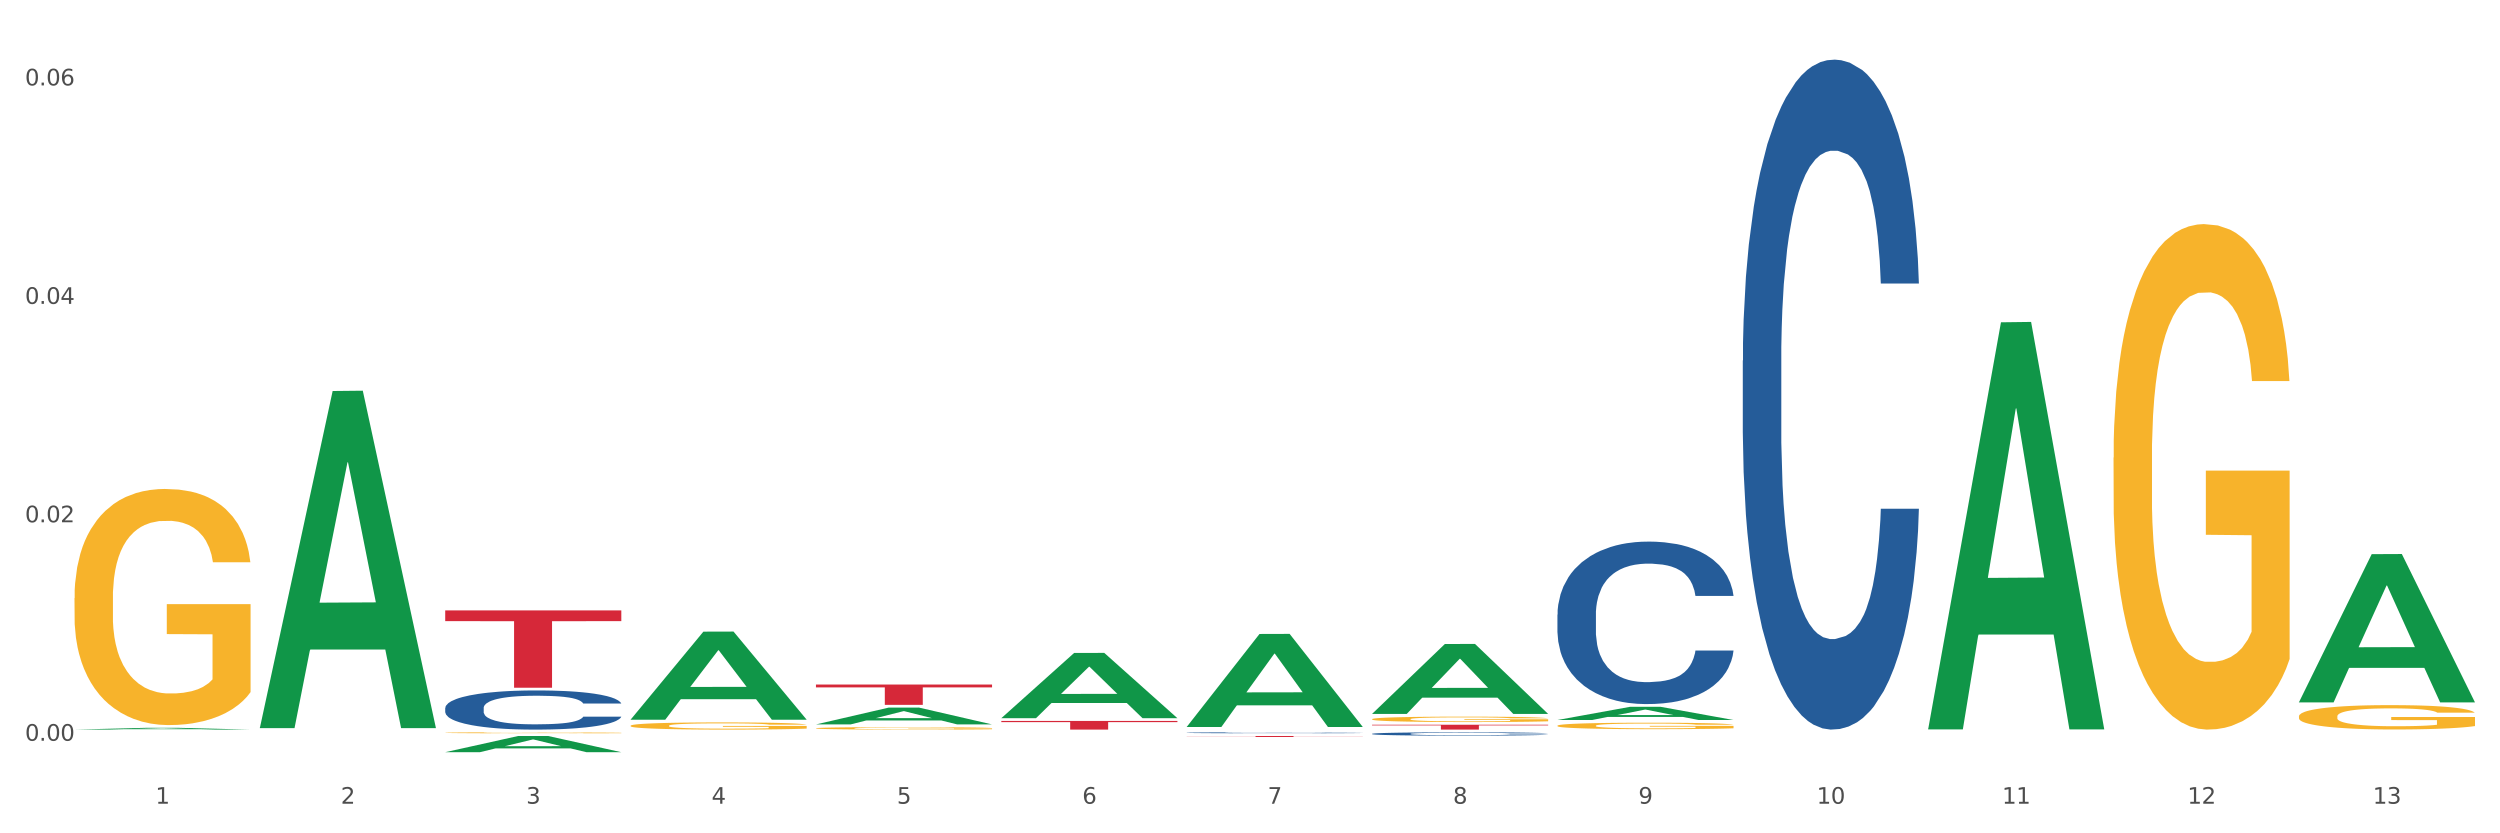 <?xml version="1.0" encoding="utf-8" standalone="no"?>
<!DOCTYPE svg PUBLIC "-//W3C//DTD SVG 1.1//EN"
  "http://www.w3.org/Graphics/SVG/1.1/DTD/svg11.dtd">
<svg xmlns:xlink="http://www.w3.org/1999/xlink" width="1080pt" height="360pt" viewBox="0 0 1080 360" xmlns="http://www.w3.org/2000/svg" version="1.1">
 <rect x="0" y="0" width="1080" height="360" fill="#333333" stroke="none"/>
 <defs>
  <style type="text/css">*{stroke-linejoin: round; stroke-linecap: butt}</style>
 </defs>
 <g id="figure_1">
  <g id="patch_1">
   <path d="M 0 360 
L 1080 360 
L 1080 0 
L 0 0 
z
" style="fill: #ffffff; stroke: #ffffff; stroke-linejoin: miter"/>
  </g>
  <g id="axes_1">
   <g id="matplotlib.axis_1">
    <g id="xtick_1">
     <g id="text_1">
      <!-- 1 -->
      <g style="fill: #4d4d4d" transform="translate(67.159 347.204) scale(0.096 -0.096)">
       <defs>
        <path id="DejaVuSans-31" d="M 794 531 
L 1825 531 
L 1825 4091 
L 703 3866 
L 703 4441 
L 1819 4666 
L 2450 4666 
L 2450 531 
L 3481 531 
L 3481 0 
L 794 0 
L 794 531 
z
" transform="scale(0.016)"/>
       </defs>
       <use xlink:href="#DejaVuSans-31"/>
      </g>
     </g>
    </g>
    <g id="xtick_2">
     <g id="text_2">
      <!-- 2 -->
      <g style="fill: #4d4d4d" transform="translate(147.238 347.204) scale(0.096 -0.096)">
       <defs>
        <path id="DejaVuSans-32" d="M 1228 531 
L 3431 531 
L 3431 0 
L 469 0 
L 469 531 
Q 828 903 1448 1529 
Q 2069 2156 2228 2338 
Q 2531 2678 2651 2914 
Q 2772 3150 2772 3378 
Q 2772 3750 2511 3984 
Q 2250 4219 1831 4219 
Q 1534 4219 1204 4116 
Q 875 4013 500 3803 
L 500 4441 
Q 881 4594 1212 4672 
Q 1544 4750 1819 4750 
Q 2544 4750 2975 4387 
Q 3406 4025 3406 3419 
Q 3406 3131 3298 2873 
Q 3191 2616 2906 2266 
Q 2828 2175 2409 1742 
Q 1991 1309 1228 531 
z
" transform="scale(0.016)"/>
       </defs>
       <use xlink:href="#DejaVuSans-32"/>
      </g>
     </g>
    </g>
    <g id="xtick_3">
     <g id="text_3">
      <!-- 3 -->
      <g style="fill: #4d4d4d" transform="translate(227.317 347.204) scale(0.096 -0.096)">
       <defs>
        <path id="DejaVuSans-33" d="M 2597 2516 
Q 3050 2419 3304 2112 
Q 3559 1806 3559 1356 
Q 3559 666 3084 287 
Q 2609 -91 1734 -91 
Q 1441 -91 1130 -33 
Q 819 25 488 141 
L 488 750 
Q 750 597 1062 519 
Q 1375 441 1716 441 
Q 2309 441 2620 675 
Q 2931 909 2931 1356 
Q 2931 1769 2642 2001 
Q 2353 2234 1838 2234 
L 1294 2234 
L 1294 2753 
L 1863 2753 
Q 2328 2753 2575 2939 
Q 2822 3125 2822 3475 
Q 2822 3834 2567 4026 
Q 2313 4219 1838 4219 
Q 1578 4219 1281 4162 
Q 984 4106 628 3988 
L 628 4550 
Q 988 4650 1302 4700 
Q 1616 4750 1894 4750 
Q 2613 4750 3031 4423 
Q 3450 4097 3450 3541 
Q 3450 3153 3228 2886 
Q 3006 2619 2597 2516 
z
" transform="scale(0.016)"/>
       </defs>
       <use xlink:href="#DejaVuSans-33"/>
      </g>
     </g>
    </g>
    <g id="xtick_4">
     <g id="text_4">
      <!-- 4 -->
      <g style="fill: #4d4d4d" transform="translate(307.396 347.204) scale(0.096 -0.096)">
       <defs>
        <path id="DejaVuSans-34" d="M 2419 4116 
L 825 1625 
L 2419 1625 
L 2419 4116 
z
M 2253 4666 
L 3047 4666 
L 3047 1625 
L 3713 1625 
L 3713 1100 
L 3047 1100 
L 3047 0 
L 2419 0 
L 2419 1100 
L 313 1100 
L 313 1709 
L 2253 4666 
z
" transform="scale(0.016)"/>
       </defs>
       <use xlink:href="#DejaVuSans-34"/>
      </g>
     </g>
    </g>
    <g id="xtick_5">
     <g id="text_5">
      <!-- 5 -->
      <g style="fill: #4d4d4d" transform="translate(387.475 347.204) scale(0.096 -0.096)">
       <defs>
        <path id="DejaVuSans-35" d="M 691 4666 
L 3169 4666 
L 3169 4134 
L 1269 4134 
L 1269 2991 
Q 1406 3038 1543 3061 
Q 1681 3084 1819 3084 
Q 2600 3084 3056 2656 
Q 3513 2228 3513 1497 
Q 3513 744 3044 326 
Q 2575 -91 1722 -91 
Q 1428 -91 1123 -41 
Q 819 9 494 109 
L 494 744 
Q 775 591 1075 516 
Q 1375 441 1709 441 
Q 2250 441 2565 725 
Q 2881 1009 2881 1497 
Q 2881 1984 2565 2268 
Q 2250 2553 1709 2553 
Q 1456 2553 1204 2497 
Q 953 2441 691 2322 
L 691 4666 
z
" transform="scale(0.016)"/>
       </defs>
       <use xlink:href="#DejaVuSans-35"/>
      </g>
     </g>
    </g>
    <g id="xtick_6">
     <g id="text_6">
      <!-- 6 -->
      <g style="fill: #4d4d4d" transform="translate(467.554 347.204) scale(0.096 -0.096)">
       <defs>
        <path id="DejaVuSans-36" d="M 2113 2584 
Q 1688 2584 1439 2293 
Q 1191 2003 1191 1497 
Q 1191 994 1439 701 
Q 1688 409 2113 409 
Q 2538 409 2786 701 
Q 3034 994 3034 1497 
Q 3034 2003 2786 2293 
Q 2538 2584 2113 2584 
z
M 3366 4563 
L 3366 3988 
Q 3128 4100 2886 4159 
Q 2644 4219 2406 4219 
Q 1781 4219 1451 3797 
Q 1122 3375 1075 2522 
Q 1259 2794 1537 2939 
Q 1816 3084 2150 3084 
Q 2853 3084 3261 2657 
Q 3669 2231 3669 1497 
Q 3669 778 3244 343 
Q 2819 -91 2113 -91 
Q 1303 -91 875 529 
Q 447 1150 447 2328 
Q 447 3434 972 4092 
Q 1497 4750 2381 4750 
Q 2619 4750 2861 4703 
Q 3103 4656 3366 4563 
z
" transform="scale(0.016)"/>
       </defs>
       <use xlink:href="#DejaVuSans-36"/>
      </g>
     </g>
    </g>
    <g id="xtick_7">
     <g id="text_7">
      <!-- 7 -->
      <g style="fill: #4d4d4d" transform="translate(547.634 347.204) scale(0.096 -0.096)">
       <defs>
        <path id="DejaVuSans-37" d="M 525 4666 
L 3525 4666 
L 3525 4397 
L 1831 0 
L 1172 0 
L 2766 4134 
L 525 4134 
L 525 4666 
z
" transform="scale(0.016)"/>
       </defs>
       <use xlink:href="#DejaVuSans-37"/>
      </g>
     </g>
    </g>
    <g id="xtick_8">
     <g id="text_8">
      <!-- 8 -->
      <g style="fill: #4d4d4d" transform="translate(627.713 347.204) scale(0.096 -0.096)">
       <defs>
        <path id="DejaVuSans-38" d="M 2034 2216 
Q 1584 2216 1326 1975 
Q 1069 1734 1069 1313 
Q 1069 891 1326 650 
Q 1584 409 2034 409 
Q 2484 409 2743 651 
Q 3003 894 3003 1313 
Q 3003 1734 2745 1975 
Q 2488 2216 2034 2216 
z
M 1403 2484 
Q 997 2584 770 2862 
Q 544 3141 544 3541 
Q 544 4100 942 4425 
Q 1341 4750 2034 4750 
Q 2731 4750 3128 4425 
Q 3525 4100 3525 3541 
Q 3525 3141 3298 2862 
Q 3072 2584 2669 2484 
Q 3125 2378 3379 2068 
Q 3634 1759 3634 1313 
Q 3634 634 3220 271 
Q 2806 -91 2034 -91 
Q 1263 -91 848 271 
Q 434 634 434 1313 
Q 434 1759 690 2068 
Q 947 2378 1403 2484 
z
M 1172 3481 
Q 1172 3119 1398 2916 
Q 1625 2713 2034 2713 
Q 2441 2713 2670 2916 
Q 2900 3119 2900 3481 
Q 2900 3844 2670 4047 
Q 2441 4250 2034 4250 
Q 1625 4250 1398 4047 
Q 1172 3844 1172 3481 
z
" transform="scale(0.016)"/>
       </defs>
       <use xlink:href="#DejaVuSans-38"/>
      </g>
     </g>
    </g>
    <g id="xtick_9">
     <g id="text_9">
      <!-- 9 -->
      <g style="fill: #4d4d4d" transform="translate(707.792 347.204) scale(0.096 -0.096)">
       <defs>
        <path id="DejaVuSans-39" d="M 703 97 
L 703 672 
Q 941 559 1184 500 
Q 1428 441 1663 441 
Q 2288 441 2617 861 
Q 2947 1281 2994 2138 
Q 2813 1869 2534 1725 
Q 2256 1581 1919 1581 
Q 1219 1581 811 2004 
Q 403 2428 403 3163 
Q 403 3881 828 4315 
Q 1253 4750 1959 4750 
Q 2769 4750 3195 4129 
Q 3622 3509 3622 2328 
Q 3622 1225 3098 567 
Q 2575 -91 1691 -91 
Q 1453 -91 1209 -44 
Q 966 3 703 97 
z
M 1959 2075 
Q 2384 2075 2632 2365 
Q 2881 2656 2881 3163 
Q 2881 3666 2632 3958 
Q 2384 4250 1959 4250 
Q 1534 4250 1286 3958 
Q 1038 3666 1038 3163 
Q 1038 2656 1286 2365 
Q 1534 2075 1959 2075 
z
" transform="scale(0.016)"/>
       </defs>
       <use xlink:href="#DejaVuSans-39"/>
      </g>
     </g>
    </g>
    <g id="xtick_10">
     <g id="text_10">
      <!-- 10 -->
      <g style="fill: #4d4d4d" transform="translate(784.817 347.204) scale(0.096 -0.096)">
       <defs>
        <path id="DejaVuSans-30" d="M 2034 4250 
Q 1547 4250 1301 3770 
Q 1056 3291 1056 2328 
Q 1056 1369 1301 889 
Q 1547 409 2034 409 
Q 2525 409 2770 889 
Q 3016 1369 3016 2328 
Q 3016 3291 2770 3770 
Q 2525 4250 2034 4250 
z
M 2034 4750 
Q 2819 4750 3233 4129 
Q 3647 3509 3647 2328 
Q 3647 1150 3233 529 
Q 2819 -91 2034 -91 
Q 1250 -91 836 529 
Q 422 1150 422 2328 
Q 422 3509 836 4129 
Q 1250 4750 2034 4750 
z
" transform="scale(0.016)"/>
       </defs>
       <use xlink:href="#DejaVuSans-31"/>
       <use xlink:href="#DejaVuSans-30" transform="translate(63.623 0)"/>
      </g>
     </g>
    </g>
    <g id="xtick_11">
     <g id="text_11">
      <!-- 11 -->
      <g style="fill: #4d4d4d" transform="translate(864.896 347.204) scale(0.096 -0.096)">
       <use xlink:href="#DejaVuSans-31"/>
       <use xlink:href="#DejaVuSans-31" transform="translate(63.623 0)"/>
      </g>
     </g>
    </g>
    <g id="xtick_12">
     <g id="text_12">
      <!-- 12 -->
      <g style="fill: #4d4d4d" transform="translate(944.975 347.204) scale(0.096 -0.096)">
       <use xlink:href="#DejaVuSans-31"/>
       <use xlink:href="#DejaVuSans-32" transform="translate(63.623 0)"/>
      </g>
     </g>
    </g>
    <g id="xtick_13">
     <g id="text_13">
      <!-- 13 -->
      <g style="fill: #4d4d4d" transform="translate(1025.054 347.204) scale(0.096 -0.096)">
       <use xlink:href="#DejaVuSans-31"/>
       <use xlink:href="#DejaVuSans-33" transform="translate(63.623 0)"/>
      </g>
     </g>
    </g>
    <g id="xtick_14"/>
    <g id="xtick_15"/>
    <g id="xtick_16"/>
    <g id="xtick_17"/>
    <g id="xtick_18"/>
    <g id="xtick_19"/>
    <g id="xtick_20"/>
    <g id="xtick_21"/>
    <g id="xtick_22"/>
    <g id="xtick_23"/>
    <g id="xtick_24"/>
    <g id="xtick_25"/>
   </g>
   <g id="matplotlib.axis_2">
    <g id="ytick_1">
     <g id="text_14">
      <!-- 0.00 -->
      <g style="fill: #4d4d4d" transform="translate(10.8 320) scale(0.096 -0.096)">
       <defs>
        <path id="DejaVuSans-2e" d="M 684 794 
L 1344 794 
L 1344 0 
L 684 0 
L 684 794 
z
" transform="scale(0.016)"/>
       </defs>
       <use xlink:href="#DejaVuSans-30"/>
       <use xlink:href="#DejaVuSans-2e" transform="translate(63.623 0)"/>
       <use xlink:href="#DejaVuSans-30" transform="translate(95.41 0)"/>
       <use xlink:href="#DejaVuSans-30" transform="translate(159.033 0)"/>
      </g>
     </g>
    </g>
    <g id="ytick_2">
     <g id="text_15">
      <!-- 0.02 -->
      <g style="fill: #4d4d4d" transform="translate(10.8 225.633) scale(0.096 -0.096)">
       <use xlink:href="#DejaVuSans-30"/>
       <use xlink:href="#DejaVuSans-2e" transform="translate(63.623 0)"/>
       <use xlink:href="#DejaVuSans-30" transform="translate(95.41 0)"/>
       <use xlink:href="#DejaVuSans-32" transform="translate(159.033 0)"/>
      </g>
     </g>
    </g>
    <g id="ytick_3">
     <g id="text_16">
      <!-- 0.04 -->
      <g style="fill: #4d4d4d" transform="translate(10.8 131.266) scale(0.096 -0.096)">
       <use xlink:href="#DejaVuSans-30"/>
       <use xlink:href="#DejaVuSans-2e" transform="translate(63.623 0)"/>
       <use xlink:href="#DejaVuSans-30" transform="translate(95.41 0)"/>
       <use xlink:href="#DejaVuSans-34" transform="translate(159.033 0)"/>
      </g>
     </g>
    </g>
    <g id="ytick_4">
     <g id="text_17">
      <!-- 0.06 -->
      <g style="fill: #4d4d4d" transform="translate(10.8 36.9) scale(0.096 -0.096)">
       <use xlink:href="#DejaVuSans-30"/>
       <use xlink:href="#DejaVuSans-2e" transform="translate(63.623 0)"/>
       <use xlink:href="#DejaVuSans-30" transform="translate(95.41 0)"/>
       <use xlink:href="#DejaVuSans-36" transform="translate(159.033 0)"/>
      </g>
     </g>
    </g>
    <g id="ytick_5"/>
    <g id="ytick_6"/>
    <g id="ytick_7"/>
   </g>
   <g id="PolyCollection_1">
    <path d="M 32.175 315.188 
L 32.253 315.188 
L 63.625 314.403 
L 76.644 314.402 
L 108.25 315.19 
L 93.192 315.19 
L 86.369 315.007 
L 53.978 315.007 
L 53.743 315.01 
L 47.155 315.19 
L 32.175 315.19 
L 32.175 315.188 
L 58.056 314.897 
L 82.291 314.896 
L 70.291 314.57 
L 70.134 314.569 
L 69.977 314.571 
L 57.978 314.896 
L 58.056 314.897 
L 32.175 315.188 
z
" clip-path="url(#p61bc6a88c0)" style="fill: #109648"/>
    <path d="M 512.65 317.943 
L 588.725 317.943 
L 588.725 318.005 
L 558.8 318.006 
L 558.8 318.39 
L 542.395 318.39 
L 542.395 318.006 
L 512.65 318.005 
L 512.65 317.944 
L 512.65 317.943 
z
" clip-path="url(#p61bc6a88c0)" style="fill: #d62839"/>
    <path d="M 432.571 311.429 
L 508.646 311.429 
L 508.646 311.952 
L 478.721 311.955 
L 478.721 315.19 
L 462.316 315.19 
L 462.316 311.955 
L 432.571 311.952 
L 432.571 311.433 
L 432.571 311.429 
z
" clip-path="url(#p61bc6a88c0)" style="fill: #d62839"/>
    <path d="M 352.492 295.731 
L 428.567 295.731 
L 428.567 296.95 
L 398.641 296.959 
L 398.641 304.507 
L 382.237 304.507 
L 382.237 296.959 
L 352.492 296.95 
L 352.492 295.739 
L 352.492 295.731 
z
" clip-path="url(#p61bc6a88c0)" style="fill: #d62839"/>
    <path d="M 192.333 263.683 
L 268.408 263.683 
L 268.408 268.328 
L 238.483 268.359 
L 238.483 297.105 
L 222.078 297.105 
L 222.078 268.359 
L 192.333 268.328 
L 192.333 263.715 
L 192.333 263.683 
z
" clip-path="url(#p61bc6a88c0)" style="fill: #d62839"/>
    <path d="M 192.333 305.871 
L 192.423 305.856 
L 192.423 305.423 
L 192.693 304.836 
L 193.682 303.754 
L 194.941 302.935 
L 197.099 301.977 
L 198.268 301.575 
L 199.797 301.127 
L 202.944 300.4 
L 206.541 299.782 
L 209.059 299.442 
L 210.947 299.226 
L 215.174 298.839 
L 217.602 298.669 
L 220.12 298.53 
L 222.278 298.438 
L 225.875 298.329 
L 228.752 298.283 
L 232.079 298.268 
L 234.867 298.283 
L 238.554 298.345 
L 243.949 298.53 
L 246.018 298.638 
L 248.805 298.824 
L 251.683 299.071 
L 254.021 299.318 
L 256.718 299.674 
L 259.506 300.138 
L 262.204 300.725 
L 264.092 301.266 
L 265.621 301.837 
L 266.97 302.533 
L 267.959 303.29 
L 268.408 303.924 
L 251.953 303.924 
L 251.503 303.352 
L 250.604 302.734 
L 249.704 302.317 
L 248.715 301.977 
L 247.187 301.59 
L 245.838 301.343 
L 243.59 301.049 
L 241.521 300.864 
L 239.813 300.756 
L 237.745 300.663 
L 233.338 300.57 
L 230.191 300.57 
L 228.213 300.601 
L 225.785 300.678 
L 223.717 300.787 
L 221.289 300.972 
L 219.4 301.173 
L 217.512 301.436 
L 216.433 301.621 
L 214.814 301.961 
L 213.735 302.239 
L 212.296 302.718 
L 211.487 303.058 
L 210.048 303.939 
L 209.419 304.588 
L 209.149 305.037 
L 208.969 305.531 
L 208.969 307.942 
L 209.509 309.024 
L 209.958 309.487 
L 210.678 310.013 
L 212.027 310.693 
L 214.005 311.357 
L 216.073 311.836 
L 217.782 312.13 
L 219.4 312.346 
L 221.019 312.516 
L 222.997 312.671 
L 224.616 312.764 
L 227.044 312.856 
L 229.921 312.903 
L 232.169 312.903 
L 236.755 312.825 
L 238.824 312.748 
L 240.802 312.64 
L 242.96 312.47 
L 244.669 312.285 
L 245.658 312.145 
L 247.276 311.852 
L 248.535 311.543 
L 249.615 311.187 
L 250.334 310.878 
L 251.143 310.415 
L 251.773 309.889 
L 251.953 309.611 
L 268.408 309.611 
L 268.049 310.167 
L 267.419 310.708 
L 266.16 311.435 
L 265.171 311.852 
L 263.643 312.362 
L 262.024 312.795 
L 259.776 313.274 
L 257.708 313.629 
L 255.549 313.938 
L 253.211 314.216 
L 248.985 314.603 
L 247.456 314.711 
L 244.219 314.896 
L 241.701 315.005 
L 238.014 315.113 
L 234.238 315.175 
L 230.281 315.19 
L 226.774 315.159 
L 222.907 315.066 
L 220.479 314.974 
L 217.782 314.835 
L 214.634 314.618 
L 211.667 314.355 
L 208.879 314.046 
L 206.271 313.691 
L 203.843 313.289 
L 200.696 312.625 
L 198.358 311.975 
L 196.65 311.373 
L 195.481 310.863 
L 194.312 310.214 
L 193.682 309.766 
L 192.693 308.684 
L 192.333 307.679 
L 192.333 305.871 
z
" clip-path="url(#p61bc6a88c0)" style="fill: #255c99"/>
    <path d="M 512.65 316.545 
L 512.74 316.545 
L 512.74 316.534 
L 513.01 316.519 
L 513.999 316.491 
L 515.258 316.471 
L 517.416 316.446 
L 518.585 316.436 
L 520.114 316.425 
L 523.261 316.406 
L 526.858 316.391 
L 529.376 316.382 
L 531.264 316.377 
L 535.49 316.367 
L 537.918 316.363 
L 540.436 316.359 
L 542.594 316.357 
L 546.191 316.354 
L 549.069 316.353 
L 552.396 316.352 
L 555.184 316.353 
L 558.871 316.354 
L 564.266 316.359 
L 566.334 316.362 
L 569.122 316.366 
L 571.999 316.373 
L 574.337 316.379 
L 577.035 316.388 
L 579.823 316.4 
L 582.52 316.415 
L 584.409 316.428 
L 585.937 316.443 
L 587.286 316.46 
L 588.275 316.48 
L 588.725 316.496 
L 572.269 316.496 
L 571.819 316.481 
L 570.92 316.465 
L 570.021 316.455 
L 569.032 316.446 
L 567.503 316.436 
L 566.154 316.43 
L 563.906 316.423 
L 561.838 316.418 
L 560.129 316.415 
L 558.061 316.413 
L 553.655 316.411 
L 550.508 316.411 
L 548.529 316.411 
L 546.101 316.413 
L 544.033 316.416 
L 541.605 316.421 
L 539.717 316.426 
L 537.828 316.433 
L 536.749 316.437 
L 535.131 316.446 
L 534.052 316.453 
L 532.613 316.465 
L 531.804 316.474 
L 530.365 316.496 
L 529.735 316.512 
L 529.466 316.524 
L 529.286 316.536 
L 529.286 316.597 
L 529.825 316.625 
L 530.275 316.636 
L 530.994 316.65 
L 532.343 316.667 
L 534.321 316.684 
L 536.39 316.696 
L 538.098 316.703 
L 539.717 316.709 
L 541.335 316.713 
L 543.314 316.717 
L 544.932 316.719 
L 547.36 316.722 
L 550.238 316.723 
L 552.486 316.723 
L 557.072 316.721 
L 559.14 316.719 
L 561.119 316.716 
L 563.277 316.712 
L 564.985 316.707 
L 565.974 316.704 
L 567.593 316.696 
L 568.852 316.689 
L 569.931 316.68 
L 570.65 316.672 
L 571.46 316.66 
L 572.089 316.647 
L 572.269 316.64 
L 588.725 316.64 
L 588.365 316.654 
L 587.736 316.667 
L 586.477 316.686 
L 585.488 316.696 
L 583.959 316.709 
L 582.341 316.72 
L 580.092 316.732 
L 578.024 316.741 
L 575.866 316.749 
L 573.528 316.756 
L 569.302 316.766 
L 567.773 316.769 
L 564.536 316.773 
L 562.018 316.776 
L 558.331 316.779 
L 554.554 316.781 
L 550.598 316.781 
L 547.091 316.78 
L 543.224 316.778 
L 540.796 316.775 
L 538.098 316.772 
L 534.951 316.766 
L 531.983 316.76 
L 529.196 316.752 
L 526.588 316.743 
L 524.16 316.733 
L 521.013 316.716 
L 518.675 316.699 
L 516.966 316.684 
L 515.797 316.671 
L 514.628 316.655 
L 513.999 316.644 
L 513.01 316.616 
L 512.65 316.591 
L 512.65 316.545 
z
" clip-path="url(#p61bc6a88c0)" style="fill: #255c99"/>
    <path d="M 592.729 317.004 
L 592.819 317.003 
L 592.819 316.966 
L 593.089 316.916 
L 594.078 316.823 
L 595.337 316.753 
L 597.495 316.67 
L 598.664 316.636 
L 600.193 316.598 
L 603.34 316.535 
L 606.937 316.482 
L 609.455 316.453 
L 611.343 316.435 
L 615.57 316.401 
L 617.998 316.387 
L 620.515 316.375 
L 622.674 316.367 
L 626.27 316.358 
L 629.148 316.354 
L 632.475 316.352 
L 635.263 316.354 
L 638.95 316.359 
L 644.345 316.375 
L 646.413 316.384 
L 649.201 316.4 
L 652.078 316.421 
L 654.417 316.442 
L 657.114 316.473 
L 659.902 316.513 
L 662.6 316.563 
L 664.488 316.609 
L 666.017 316.659 
L 667.365 316.718 
L 668.355 316.783 
L 668.804 316.837 
L 652.348 316.837 
L 651.899 316.788 
L 650.999 316.735 
L 650.1 316.7 
L 649.111 316.67 
L 647.582 316.637 
L 646.233 316.616 
L 643.985 316.591 
L 641.917 316.575 
L 640.209 316.566 
L 638.14 316.558 
L 633.734 316.55 
L 630.587 316.55 
L 628.608 316.552 
L 626.181 316.559 
L 624.112 316.568 
L 621.684 316.584 
L 619.796 316.602 
L 617.908 316.624 
L 616.829 316.64 
L 615.21 316.669 
L 614.131 316.693 
L 612.692 316.734 
L 611.883 316.763 
L 610.444 316.839 
L 609.814 316.894 
L 609.545 316.933 
L 609.365 316.975 
L 609.365 317.182 
L 609.904 317.275 
L 610.354 317.315 
L 611.073 317.36 
L 612.422 317.418 
L 614.401 317.475 
L 616.469 317.516 
L 618.177 317.541 
L 619.796 317.56 
L 621.415 317.574 
L 623.393 317.588 
L 625.012 317.596 
L 627.439 317.604 
L 630.317 317.608 
L 632.565 317.608 
L 637.151 317.601 
L 639.219 317.594 
L 641.198 317.585 
L 643.356 317.57 
L 645.064 317.554 
L 646.054 317.543 
L 647.672 317.517 
L 648.931 317.491 
L 650.01 317.46 
L 650.73 317.434 
L 651.539 317.394 
L 652.168 317.349 
L 652.348 317.325 
L 668.804 317.325 
L 668.445 317.373 
L 667.815 317.419 
L 666.556 317.482 
L 665.567 317.517 
L 664.038 317.561 
L 662.42 317.598 
L 660.172 317.639 
L 658.103 317.67 
L 655.945 317.696 
L 653.607 317.72 
L 649.381 317.753 
L 647.852 317.763 
L 644.615 317.778 
L 642.097 317.788 
L 638.41 317.797 
L 634.633 317.802 
L 630.677 317.804 
L 627.17 317.801 
L 623.303 317.793 
L 620.875 317.785 
L 618.177 317.773 
L 615.03 317.755 
L 612.063 317.732 
L 609.275 317.706 
L 606.667 317.675 
L 604.239 317.641 
L 601.092 317.584 
L 598.754 317.528 
L 597.045 317.476 
L 595.876 317.433 
L 594.707 317.377 
L 594.078 317.338 
L 593.089 317.246 
L 592.729 317.16 
L 592.729 317.004 
z
" clip-path="url(#p61bc6a88c0)" style="fill: #255c99"/>
    <path d="M 672.808 265.507 
L 672.898 265.443 
L 672.898 263.648 
L 673.168 261.212 
L 674.157 256.725 
L 675.416 253.327 
L 677.574 249.352 
L 678.743 247.685 
L 680.272 245.826 
L 683.419 242.813 
L 687.016 240.249 
L 689.534 238.838 
L 691.422 237.941 
L 695.649 236.338 
L 698.077 235.633 
L 700.595 235.056 
L 702.753 234.671 
L 706.35 234.223 
L 709.227 234.03 
L 712.554 233.966 
L 715.342 234.03 
L 719.029 234.287 
L 724.424 235.056 
L 726.492 235.505 
L 729.28 236.274 
L 732.158 237.3 
L 734.496 238.325 
L 737.193 239.8 
L 739.981 241.723 
L 742.679 244.159 
L 744.567 246.403 
L 746.096 248.775 
L 747.445 251.66 
L 748.434 254.801 
L 748.883 257.43 
L 732.427 257.43 
L 731.978 255.058 
L 731.079 252.493 
L 730.179 250.762 
L 729.19 249.352 
L 727.661 247.749 
L 726.313 246.724 
L 724.065 245.506 
L 721.996 244.736 
L 720.288 244.288 
L 718.22 243.903 
L 713.813 243.518 
L 710.666 243.518 
L 708.688 243.646 
L 706.26 243.967 
L 704.191 244.416 
L 701.764 245.185 
L 699.875 246.018 
L 697.987 247.108 
L 696.908 247.878 
L 695.289 249.288 
L 694.21 250.442 
L 692.771 252.429 
L 691.962 253.84 
L 690.523 257.494 
L 689.894 260.186 
L 689.624 262.046 
L 689.444 264.097 
L 689.444 274.098 
L 689.984 278.585 
L 690.433 280.509 
L 691.153 282.688 
L 692.501 285.509 
L 694.48 288.266 
L 696.548 290.253 
L 698.257 291.471 
L 699.875 292.369 
L 701.494 293.074 
L 703.472 293.715 
L 705.091 294.1 
L 707.519 294.484 
L 710.396 294.677 
L 712.644 294.677 
L 717.23 294.356 
L 719.299 294.036 
L 721.277 293.587 
L 723.435 292.882 
L 725.144 292.112 
L 726.133 291.535 
L 727.751 290.317 
L 729.01 289.035 
L 730.089 287.561 
L 730.809 286.278 
L 731.618 284.355 
L 732.248 282.176 
L 732.427 281.022 
L 748.883 281.022 
L 748.524 283.329 
L 747.894 285.573 
L 746.635 288.586 
L 745.646 290.317 
L 744.117 292.433 
L 742.499 294.228 
L 740.251 296.215 
L 738.183 297.69 
L 736.024 298.972 
L 733.686 300.126 
L 729.46 301.729 
L 727.931 302.177 
L 724.694 302.947 
L 722.176 303.395 
L 718.489 303.844 
L 714.713 304.101 
L 710.756 304.165 
L 707.249 304.036 
L 703.382 303.652 
L 700.954 303.267 
L 698.257 302.69 
L 695.109 301.793 
L 692.142 300.703 
L 689.354 299.421 
L 686.746 297.946 
L 684.318 296.279 
L 681.171 293.523 
L 678.833 290.83 
L 677.125 288.33 
L 675.956 286.214 
L 674.787 283.522 
L 674.157 281.663 
L 673.168 277.175 
L 672.808 273.008 
L 672.808 265.507 
z
" clip-path="url(#p61bc6a88c0)" style="fill: #255c99"/>
    <path d="M 752.887 155.805 
L 752.977 155.541 
L 752.977 148.14 
L 753.247 138.096 
L 754.236 119.593 
L 755.495 105.584 
L 757.653 89.196 
L 758.822 82.324 
L 760.351 74.659 
L 763.498 62.236 
L 767.095 51.663 
L 769.613 45.848 
L 771.501 42.147 
L 775.728 35.539 
L 778.156 32.632 
L 780.674 30.253 
L 782.832 28.667 
L 786.429 26.817 
L 789.306 26.024 
L 792.633 25.759 
L 795.421 26.024 
L 799.108 27.081 
L 804.503 30.253 
L 806.572 32.103 
L 809.359 35.275 
L 812.237 39.504 
L 814.575 43.733 
L 817.273 49.813 
L 820.06 57.742 
L 822.758 67.786 
L 824.646 77.038 
L 826.175 86.817 
L 827.524 98.712 
L 828.513 111.664 
L 828.963 122.501 
L 812.507 122.501 
L 812.057 112.721 
L 811.158 102.148 
L 810.258 95.011 
L 809.269 89.196 
L 807.741 82.588 
L 806.392 78.359 
L 804.144 73.337 
L 802.075 70.165 
L 800.367 68.315 
L 798.299 66.729 
L 793.892 65.143 
L 790.745 65.143 
L 788.767 65.672 
L 786.339 66.993 
L 784.271 68.844 
L 781.843 72.016 
L 779.954 75.452 
L 778.066 79.945 
L 776.987 83.117 
L 775.368 88.932 
L 774.289 93.69 
L 772.85 101.884 
L 772.041 107.699 
L 770.602 122.765 
L 769.973 133.866 
L 769.703 141.532 
L 769.523 149.99 
L 769.523 191.224 
L 770.063 209.726 
L 770.512 217.656 
L 771.232 226.643 
L 772.581 238.273 
L 774.559 249.639 
L 776.627 257.833 
L 778.336 262.855 
L 779.954 266.555 
L 781.573 269.463 
L 783.551 272.106 
L 785.17 273.692 
L 787.598 275.278 
L 790.475 276.071 
L 792.723 276.071 
L 797.31 274.749 
L 799.378 273.427 
L 801.356 271.577 
L 803.514 268.67 
L 805.223 265.498 
L 806.212 263.119 
L 807.831 258.097 
L 809.089 252.81 
L 810.169 246.731 
L 810.888 241.445 
L 811.697 233.515 
L 812.327 224.528 
L 812.507 219.77 
L 828.963 219.77 
L 828.603 229.286 
L 827.973 238.537 
L 826.714 250.96 
L 825.725 258.097 
L 824.197 266.819 
L 822.578 274.22 
L 820.33 282.414 
L 818.262 288.494 
L 816.104 293.78 
L 813.765 298.538 
L 809.539 305.146 
L 808.01 306.996 
L 804.773 310.168 
L 802.255 312.018 
L 798.568 313.868 
L 794.792 314.926 
L 790.835 315.19 
L 787.328 314.661 
L 783.461 313.075 
L 781.033 311.489 
L 778.336 309.111 
L 775.188 305.41 
L 772.221 300.917 
L 769.433 295.63 
L 766.825 289.551 
L 764.398 282.679 
L 761.25 271.313 
L 758.912 260.211 
L 757.204 249.903 
L 756.035 241.18 
L 754.866 230.079 
L 754.236 222.414 
L 753.247 203.911 
L 752.887 186.73 
L 752.887 155.805 
z
" clip-path="url(#p61bc6a88c0)" style="fill: #255c99"/>
    <path d="M 993.125 309.476 
L 993.215 309.467 
L 993.215 309.12 
L 993.394 308.822 
L 994.292 308.102 
L 995.64 307.506 
L 996.628 307.188 
L 997.616 306.929 
L 998.783 306.669 
L 1000.22 306.4 
L 1002.825 306.006 
L 1004.442 305.804 
L 1006.418 305.593 
L 1010.01 305.285 
L 1012.615 305.112 
L 1015.31 304.968 
L 1019.711 304.795 
L 1022.585 304.718 
L 1025.639 304.66 
L 1029.321 304.622 
L 1032.105 304.612 
L 1038.213 304.641 
L 1043.422 304.727 
L 1045.937 304.795 
L 1049.171 304.91 
L 1050.877 304.987 
L 1053.662 305.141 
L 1056.536 305.343 
L 1058.512 305.516 
L 1061.476 305.842 
L 1063.721 306.169 
L 1065.787 306.573 
L 1066.865 306.852 
L 1067.673 307.111 
L 1068.392 307.409 
L 1069.11 307.88 
L 1052.943 307.88 
L 1052.314 307.544 
L 1051.326 307.227 
L 1049.889 306.919 
L 1048.632 306.727 
L 1046.476 306.487 
L 1044.5 306.333 
L 1042.434 306.217 
L 1039.92 306.121 
L 1037.944 306.073 
L 1035.159 306.035 
L 1029.68 306.044 
L 1025.998 306.121 
L 1023.483 306.217 
L 1021.866 306.304 
L 1020.429 306.4 
L 1018.813 306.535 
L 1016.926 306.736 
L 1015.579 306.919 
L 1014.232 307.15 
L 1013.154 307.381 
L 1012.166 307.65 
L 1011.358 307.938 
L 1010.729 308.236 
L 1010.19 308.601 
L 1009.741 309.207 
L 1009.741 310.524 
L 1009.921 310.822 
L 1010.37 311.216 
L 1010.909 311.514 
L 1011.807 311.87 
L 1012.615 312.11 
L 1014.142 312.456 
L 1015.849 312.745 
L 1017.196 312.927 
L 1018.543 313.081 
L 1020.878 313.293 
L 1023.483 313.466 
L 1025.728 313.571 
L 1028.782 313.667 
L 1030.848 313.706 
L 1032.644 313.725 
L 1037.045 313.725 
L 1040.189 313.696 
L 1043.692 313.629 
L 1046.386 313.542 
L 1048.632 313.437 
L 1051.147 313.264 
L 1052.763 313.1 
L 1052.763 311.091 
L 1033.004 311.082 
L 1033.004 309.745 
L 1069.2 309.745 
L 1069.2 313.667 
L 1067.673 313.869 
L 1065.967 314.052 
L 1064.17 314.215 
L 1061.476 314.417 
L 1058.242 314.609 
L 1055.368 314.744 
L 1052.314 314.859 
L 1048.722 314.965 
L 1044.051 315.061 
L 1041.177 315.1 
L 1037.584 315.129 
L 1033.363 315.138 
L 1029.68 315.119 
L 1026.088 315.071 
L 1022.315 314.984 
L 1018.633 314.859 
L 1015.849 314.734 
L 1013.064 314.581 
L 1010.1 314.379 
L 1007.765 314.187 
L 1005.969 314.013 
L 1003.993 313.792 
L 1001.837 313.504 
L 1000.22 313.244 
L 998.783 312.975 
L 997.256 312.629 
L 996.179 312.331 
L 995.101 311.956 
L 994.472 311.678 
L 993.754 311.245 
L 993.215 310.639 
L 993.125 309.476 
z
" clip-path="url(#p61bc6a88c0)" style="fill: #f7b32b"/>
    <path d="M 913.046 197.718 
L 913.135 197.519 
L 913.135 190.339 
L 913.315 184.156 
L 914.213 169.198 
L 915.561 156.832 
L 916.549 150.251 
L 917.537 144.866 
L 918.704 139.481 
L 920.141 133.896 
L 922.746 125.719 
L 924.363 121.531 
L 926.339 117.143 
L 929.931 110.761 
L 932.536 107.171 
L 935.231 104.179 
L 939.632 100.589 
L 942.506 98.994 
L 945.559 97.797 
L 949.242 96.999 
L 952.026 96.8 
L 958.134 97.398 
L 963.343 99.193 
L 965.858 100.589 
L 969.092 102.983 
L 970.798 104.578 
L 973.582 107.769 
L 976.457 111.958 
L 978.433 115.548 
L 981.397 122.329 
L 983.642 129.11 
L 985.708 137.486 
L 986.786 143.27 
L 987.594 148.655 
L 988.312 154.838 
L 989.031 164.611 
L 972.864 164.611 
L 972.235 157.63 
L 971.247 151.048 
L 969.81 144.666 
L 968.553 140.677 
L 966.397 135.691 
L 964.421 132.5 
L 962.355 130.107 
L 959.84 128.112 
L 957.864 127.115 
L 955.08 126.317 
L 949.601 126.517 
L 945.919 128.112 
L 943.404 130.107 
L 941.787 131.902 
L 940.35 133.896 
L 938.733 136.688 
L 936.847 140.877 
L 935.5 144.666 
L 934.153 149.453 
L 933.075 154.239 
L 932.087 159.824 
L 931.279 165.807 
L 930.65 171.99 
L 930.111 179.569 
L 929.662 192.134 
L 929.662 219.457 
L 929.841 225.64 
L 930.291 233.817 
L 930.829 240 
L 931.728 247.379 
L 932.536 252.365 
L 934.063 259.545 
L 935.769 265.529 
L 937.117 269.318 
L 938.464 272.509 
L 940.799 276.897 
L 943.404 280.487 
L 945.649 282.681 
L 948.703 284.675 
L 950.769 285.473 
L 952.565 285.872 
L 956.966 285.872 
L 960.11 285.274 
L 963.613 283.877 
L 966.307 282.082 
L 968.553 279.889 
L 971.068 276.299 
L 972.684 272.908 
L 972.684 231.224 
L 952.925 231.025 
L 952.925 203.302 
L 989.121 203.302 
L 989.121 284.675 
L 987.594 288.863 
L 985.887 292.653 
L 984.091 296.043 
L 981.397 300.232 
L 978.163 304.221 
L 975.289 307.013 
L 972.235 309.406 
L 968.643 311.6 
L 963.972 313.594 
L 961.098 314.392 
L 957.505 314.991 
L 953.284 315.19 
L 949.601 314.791 
L 946.009 313.794 
L 942.236 311.999 
L 938.554 309.406 
L 935.769 306.813 
L 932.985 303.622 
L 930.021 299.434 
L 927.686 295.445 
L 925.89 291.855 
L 923.914 287.268 
L 921.758 281.285 
L 920.141 275.9 
L 918.704 270.315 
L 917.177 263.135 
L 916.099 256.953 
L 915.022 249.174 
L 914.393 243.39 
L 913.674 234.416 
L 913.135 221.851 
L 913.046 197.718 
z
" clip-path="url(#p61bc6a88c0)" style="fill: #f7b32b"/>
    <path d="M 672.808 313.502 
L 672.898 313.5 
L 672.898 313.408 
L 673.078 313.328 
L 673.976 313.137 
L 675.323 312.978 
L 676.311 312.894 
L 677.299 312.824 
L 678.467 312.755 
L 679.904 312.684 
L 682.508 312.579 
L 684.125 312.525 
L 686.101 312.469 
L 689.694 312.387 
L 692.299 312.341 
L 694.993 312.303 
L 699.394 312.257 
L 702.268 312.236 
L 705.322 312.221 
L 709.005 312.21 
L 711.789 312.208 
L 717.896 312.216 
L 723.106 312.239 
L 725.621 312.257 
L 728.854 312.287 
L 730.561 312.308 
L 733.345 312.349 
L 736.219 312.402 
L 738.195 312.448 
L 741.159 312.535 
L 743.405 312.622 
L 745.47 312.73 
L 746.548 312.804 
L 747.357 312.873 
L 748.075 312.952 
L 748.794 313.078 
L 732.626 313.078 
L 731.998 312.988 
L 731.01 312.904 
L 729.573 312.822 
L 728.315 312.771 
L 726.16 312.707 
L 724.184 312.666 
L 722.118 312.635 
L 719.603 312.61 
L 717.627 312.597 
L 714.843 312.587 
L 709.364 312.589 
L 705.681 312.61 
L 703.166 312.635 
L 701.55 312.658 
L 700.113 312.684 
L 698.496 312.72 
L 696.61 312.773 
L 695.263 312.822 
L 693.915 312.883 
L 692.837 312.945 
L 691.849 313.016 
L 691.041 313.093 
L 690.412 313.172 
L 689.873 313.27 
L 689.424 313.431 
L 689.424 313.781 
L 689.604 313.861 
L 690.053 313.965 
L 690.592 314.045 
L 691.49 314.139 
L 692.299 314.203 
L 693.825 314.295 
L 695.532 314.372 
L 696.879 314.421 
L 698.226 314.462 
L 700.562 314.518 
L 703.166 314.564 
L 705.412 314.592 
L 708.466 314.618 
L 710.531 314.628 
L 712.328 314.633 
L 716.729 314.633 
L 719.872 314.625 
L 723.375 314.608 
L 726.07 314.585 
L 728.315 314.556 
L 730.83 314.51 
L 732.447 314.467 
L 732.447 313.932 
L 712.687 313.93 
L 712.687 313.574 
L 748.883 313.574 
L 748.883 314.618 
L 747.357 314.672 
L 745.65 314.72 
L 743.854 314.764 
L 741.159 314.817 
L 737.926 314.869 
L 735.052 314.904 
L 731.998 314.935 
L 728.405 314.963 
L 723.735 314.989 
L 720.86 314.999 
L 717.268 315.007 
L 713.046 315.009 
L 709.364 315.004 
L 705.771 314.991 
L 701.999 314.968 
L 698.316 314.935 
L 695.532 314.902 
L 692.748 314.861 
L 689.784 314.807 
L 687.448 314.756 
L 685.652 314.71 
L 683.676 314.651 
L 681.52 314.574 
L 679.904 314.505 
L 678.467 314.434 
L 676.94 314.342 
L 675.862 314.262 
L 674.784 314.162 
L 674.155 314.088 
L 673.437 313.973 
L 672.898 313.812 
L 672.808 313.502 
z
" clip-path="url(#p61bc6a88c0)" style="fill: #f7b32b"/>
    <path d="M 592.729 310.67 
L 592.819 310.668 
L 592.819 310.591 
L 592.999 310.525 
L 593.897 310.365 
L 595.244 310.232 
L 596.232 310.162 
L 597.22 310.104 
L 598.388 310.047 
L 599.825 309.987 
L 602.429 309.899 
L 604.046 309.855 
L 606.022 309.808 
L 609.615 309.739 
L 612.219 309.701 
L 614.914 309.669 
L 619.315 309.631 
L 622.189 309.613 
L 625.243 309.601 
L 628.925 309.592 
L 631.71 309.59 
L 637.817 309.596 
L 643.027 309.616 
L 645.542 309.631 
L 648.775 309.656 
L 650.482 309.673 
L 653.266 309.707 
L 656.14 309.752 
L 658.116 309.791 
L 661.08 309.863 
L 663.325 309.936 
L 665.391 310.025 
L 666.469 310.087 
L 667.277 310.145 
L 667.996 310.211 
L 668.714 310.316 
L 652.547 310.316 
L 651.919 310.241 
L 650.931 310.17 
L 649.494 310.102 
L 648.236 310.059 
L 646.08 310.006 
L 644.105 309.972 
L 642.039 309.946 
L 639.524 309.925 
L 637.548 309.914 
L 634.764 309.906 
L 629.285 309.908 
L 625.602 309.925 
L 623.087 309.946 
L 621.471 309.966 
L 620.033 309.987 
L 618.417 310.017 
L 616.531 310.062 
L 615.183 310.102 
L 613.836 310.153 
L 612.758 310.205 
L 611.77 310.264 
L 610.962 310.328 
L 610.333 310.394 
L 609.794 310.476 
L 609.345 310.61 
L 609.345 310.902 
L 609.525 310.969 
L 609.974 311.056 
L 610.513 311.122 
L 611.411 311.201 
L 612.219 311.254 
L 613.746 311.331 
L 615.453 311.395 
L 616.8 311.436 
L 618.147 311.47 
L 620.483 311.517 
L 623.087 311.555 
L 625.333 311.579 
L 628.386 311.6 
L 630.452 311.609 
L 632.249 311.613 
L 636.65 311.613 
L 639.793 311.607 
L 643.296 311.592 
L 645.991 311.572 
L 648.236 311.549 
L 650.751 311.511 
L 652.368 311.474 
L 652.368 311.028 
L 632.608 311.026 
L 632.608 310.73 
L 668.804 310.73 
L 668.804 311.6 
L 667.277 311.645 
L 665.571 311.685 
L 663.774 311.722 
L 661.08 311.767 
L 657.847 311.809 
L 654.972 311.839 
L 651.919 311.865 
L 648.326 311.888 
L 643.655 311.91 
L 640.781 311.918 
L 637.189 311.924 
L 632.967 311.927 
L 629.285 311.922 
L 625.692 311.912 
L 621.92 311.892 
L 618.237 311.865 
L 615.453 311.837 
L 612.668 311.803 
L 609.705 311.758 
L 607.369 311.715 
L 605.573 311.677 
L 603.597 311.628 
L 601.441 311.564 
L 599.825 311.506 
L 598.388 311.446 
L 596.861 311.37 
L 595.783 311.304 
L 594.705 311.22 
L 594.076 311.158 
L 593.358 311.062 
L 592.819 310.928 
L 592.729 310.67 
z
" clip-path="url(#p61bc6a88c0)" style="fill: #f7b32b"/>
    <path d="M 352.492 314.611 
L 352.581 314.61 
L 352.581 314.575 
L 352.761 314.544 
L 353.659 314.47 
L 355.006 314.409 
L 355.994 314.377 
L 356.982 314.35 
L 358.15 314.324 
L 359.587 314.296 
L 362.192 314.256 
L 363.809 314.235 
L 365.785 314.214 
L 369.377 314.182 
L 371.982 314.165 
L 374.676 314.15 
L 379.078 314.132 
L 381.952 314.124 
L 385.005 314.119 
L 388.688 314.115 
L 391.472 314.114 
L 397.58 314.117 
L 402.789 314.125 
L 405.304 314.132 
L 408.538 314.144 
L 410.244 314.152 
L 413.028 314.168 
L 415.903 314.188 
L 417.879 314.206 
L 420.843 314.239 
L 423.088 314.273 
L 425.154 314.314 
L 426.232 314.343 
L 427.04 314.369 
L 427.758 314.4 
L 428.477 314.448 
L 412.31 314.448 
L 411.681 314.413 
L 410.693 314.381 
L 409.256 314.35 
L 407.999 314.33 
L 405.843 314.305 
L 403.867 314.29 
L 401.801 314.278 
L 399.286 314.268 
L 397.31 314.263 
L 394.526 314.259 
L 389.047 314.26 
L 385.365 314.268 
L 382.85 314.278 
L 381.233 314.287 
L 379.796 314.296 
L 378.179 314.31 
L 376.293 314.331 
L 374.946 314.35 
L 373.599 314.373 
L 372.521 314.397 
L 371.533 314.424 
L 370.724 314.454 
L 370.096 314.484 
L 369.557 314.522 
L 369.108 314.583 
L 369.108 314.718 
L 369.287 314.749 
L 369.737 314.789 
L 370.275 314.819 
L 371.174 314.856 
L 371.982 314.88 
L 373.509 314.916 
L 375.215 314.945 
L 376.563 314.964 
L 377.91 314.98 
L 380.245 315.001 
L 382.85 315.019 
L 385.095 315.03 
L 388.149 315.04 
L 390.215 315.043 
L 392.011 315.045 
L 396.412 315.045 
L 399.556 315.043 
L 403.059 315.036 
L 405.753 315.027 
L 407.999 315.016 
L 410.514 314.998 
L 412.13 314.982 
L 412.13 314.776 
L 392.37 314.775 
L 392.37 314.639 
L 428.567 314.639 
L 428.567 315.04 
L 427.04 315.06 
L 425.333 315.079 
L 423.537 315.096 
L 420.843 315.116 
L 417.609 315.136 
L 414.735 315.15 
L 411.681 315.161 
L 408.088 315.172 
L 403.418 315.182 
L 400.544 315.186 
L 396.951 315.189 
L 392.73 315.19 
L 389.047 315.188 
L 385.455 315.183 
L 381.682 315.174 
L 378 315.161 
L 375.215 315.149 
L 372.431 315.133 
L 369.467 315.112 
L 367.132 315.093 
L 365.335 315.075 
L 363.359 315.052 
L 361.204 315.023 
L 359.587 314.996 
L 358.15 314.969 
L 356.623 314.933 
L 355.545 314.903 
L 354.468 314.865 
L 353.839 314.836 
L 353.12 314.792 
L 352.581 314.73 
L 352.492 314.611 
z
" clip-path="url(#p61bc6a88c0)" style="fill: #f7b32b"/>
    <path d="M 272.412 313.515 
L 272.502 313.512 
L 272.502 313.41 
L 272.682 313.322 
L 273.58 313.109 
L 274.927 312.932 
L 275.915 312.839 
L 276.903 312.762 
L 278.071 312.685 
L 279.508 312.605 
L 282.113 312.489 
L 283.729 312.429 
L 285.705 312.367 
L 289.298 312.276 
L 291.903 312.225 
L 294.597 312.182 
L 298.998 312.131 
L 301.873 312.108 
L 304.926 312.091 
L 308.609 312.08 
L 311.393 312.077 
L 317.501 312.085 
L 322.71 312.111 
L 325.225 312.131 
L 328.458 312.165 
L 330.165 312.188 
L 332.949 312.233 
L 335.823 312.293 
L 337.799 312.344 
L 340.763 312.441 
L 343.009 312.537 
L 345.075 312.657 
L 346.152 312.739 
L 346.961 312.816 
L 347.679 312.904 
L 348.398 313.043 
L 332.231 313.043 
L 331.602 312.944 
L 330.614 312.85 
L 329.177 312.759 
L 327.919 312.702 
L 325.764 312.631 
L 323.788 312.586 
L 321.722 312.551 
L 319.207 312.523 
L 317.231 312.509 
L 314.447 312.497 
L 308.968 312.5 
L 305.286 312.523 
L 302.771 312.551 
L 301.154 312.577 
L 299.717 312.605 
L 298.1 312.645 
L 296.214 312.705 
L 294.867 312.759 
L 293.52 312.827 
L 292.442 312.895 
L 291.454 312.975 
L 290.645 313.06 
L 290.017 313.149 
L 289.478 313.257 
L 289.029 313.436 
L 289.029 313.825 
L 289.208 313.913 
L 289.657 314.03 
L 290.196 314.118 
L 291.094 314.223 
L 291.903 314.294 
L 293.43 314.397 
L 295.136 314.482 
L 296.483 314.536 
L 297.831 314.582 
L 300.166 314.644 
L 302.771 314.695 
L 305.016 314.727 
L 308.07 314.755 
L 310.136 314.766 
L 311.932 314.772 
L 316.333 314.772 
L 319.477 314.763 
L 322.98 314.744 
L 325.674 314.718 
L 327.919 314.687 
L 330.434 314.636 
L 332.051 314.587 
L 332.051 313.993 
L 312.291 313.99 
L 312.291 313.595 
L 348.488 313.595 
L 348.488 314.755 
L 346.961 314.815 
L 345.254 314.869 
L 343.458 314.917 
L 340.763 314.977 
L 337.53 315.034 
L 334.656 315.073 
L 331.602 315.108 
L 328.009 315.139 
L 323.339 315.167 
L 320.465 315.179 
L 316.872 315.187 
L 312.651 315.19 
L 308.968 315.184 
L 305.375 315.17 
L 301.603 315.144 
L 297.921 315.108 
L 295.136 315.071 
L 292.352 315.025 
L 289.388 314.965 
L 287.053 314.908 
L 285.256 314.857 
L 283.28 314.792 
L 281.125 314.707 
L 279.508 314.63 
L 278.071 314.55 
L 276.544 314.448 
L 275.466 314.36 
L 274.388 314.249 
L 273.76 314.166 
L 273.041 314.038 
L 272.502 313.859 
L 272.412 313.515 
z
" clip-path="url(#p61bc6a88c0)" style="fill: #f7b32b"/>
    <path d="M 592.729 313.089 
L 668.804 313.089 
L 668.804 313.381 
L 638.879 313.383 
L 638.879 315.19 
L 622.474 315.19 
L 622.474 313.383 
L 592.729 313.381 
L 592.729 313.091 
L 592.729 313.089 
z
" clip-path="url(#p61bc6a88c0)" style="fill: #d62839"/>
    <path d="M 192.333 316.557 
L 192.423 316.557 
L 192.423 316.542 
L 192.603 316.529 
L 193.501 316.499 
L 194.848 316.474 
L 195.836 316.461 
L 196.824 316.45 
L 197.992 316.439 
L 199.429 316.428 
L 202.034 316.411 
L 203.65 316.402 
L 205.626 316.394 
L 209.219 316.381 
L 211.824 316.373 
L 214.518 316.367 
L 218.919 316.36 
L 221.793 316.357 
L 224.847 316.354 
L 228.53 316.353 
L 231.314 316.352 
L 237.422 316.354 
L 242.631 316.357 
L 245.146 316.36 
L 248.379 316.365 
L 250.086 316.368 
L 252.87 316.375 
L 255.744 316.383 
L 257.72 316.39 
L 260.684 316.404 
L 262.93 316.418 
L 264.995 316.435 
L 266.073 316.447 
L 266.882 316.457 
L 267.6 316.47 
L 268.319 316.49 
L 252.152 316.49 
L 251.523 316.476 
L 250.535 316.462 
L 249.098 316.449 
L 247.84 316.441 
L 245.685 316.431 
L 243.709 316.425 
L 241.643 316.42 
L 239.128 316.416 
L 237.152 316.414 
L 234.368 316.412 
L 228.889 316.413 
L 225.206 316.416 
L 222.692 316.42 
L 221.075 316.423 
L 219.638 316.428 
L 218.021 316.433 
L 216.135 316.442 
L 214.788 316.449 
L 213.44 316.459 
L 212.363 316.469 
L 211.375 316.48 
L 210.566 316.492 
L 209.937 316.505 
L 209.399 316.52 
L 208.949 316.546 
L 208.949 316.601 
L 209.129 316.614 
L 209.578 316.63 
L 210.117 316.643 
L 211.015 316.658 
L 211.824 316.668 
L 213.351 316.682 
L 215.057 316.694 
L 216.404 316.702 
L 217.752 316.709 
L 220.087 316.717 
L 222.692 316.725 
L 224.937 316.729 
L 227.991 316.733 
L 230.057 316.735 
L 231.853 316.736 
L 236.254 316.736 
L 239.398 316.734 
L 242.9 316.732 
L 245.595 316.728 
L 247.84 316.724 
L 250.355 316.716 
L 251.972 316.709 
L 251.972 316.625 
L 232.212 316.624 
L 232.212 316.568 
L 268.408 316.568 
L 268.408 316.733 
L 266.882 316.742 
L 265.175 316.749 
L 263.379 316.756 
L 260.684 316.765 
L 257.451 316.773 
L 254.577 316.779 
L 251.523 316.783 
L 247.93 316.788 
L 243.26 316.792 
L 240.386 316.793 
L 236.793 316.795 
L 232.571 316.795 
L 228.889 316.794 
L 225.296 316.792 
L 221.524 316.789 
L 217.841 316.783 
L 215.057 316.778 
L 212.273 316.772 
L 209.309 316.763 
L 206.974 316.755 
L 205.177 316.748 
L 203.201 316.738 
L 201.046 316.726 
L 199.429 316.715 
L 197.992 316.704 
L 196.465 316.69 
L 195.387 316.677 
L 194.309 316.661 
L 193.681 316.65 
L 192.962 316.631 
L 192.423 316.606 
L 192.333 316.557 
z
" clip-path="url(#p61bc6a88c0)" style="fill: #f7b32b"/>
    <path d="M 32.175 258.368 
L 32.265 258.275 
L 32.265 254.921 
L 32.444 252.033 
L 33.343 245.046 
L 34.69 239.27 
L 35.678 236.196 
L 36.666 233.68 
L 37.833 231.165 
L 39.271 228.556 
L 41.875 224.737 
L 43.492 222.78 
L 45.468 220.731 
L 49.061 217.75 
L 51.665 216.073 
L 54.36 214.675 
L 58.761 212.999 
L 61.635 212.253 
L 64.689 211.694 
L 68.371 211.322 
L 71.156 211.228 
L 77.263 211.508 
L 82.473 212.346 
L 84.988 212.999 
L 88.221 214.116 
L 89.927 214.862 
L 92.712 216.352 
L 95.586 218.309 
L 97.562 219.986 
L 100.526 223.153 
L 102.771 226.321 
L 104.837 230.233 
L 105.915 232.935 
L 106.723 235.45 
L 107.442 238.338 
L 108.16 242.903 
L 91.993 242.903 
L 91.365 239.643 
L 90.377 236.568 
L 88.939 233.587 
L 87.682 231.724 
L 85.526 229.395 
L 83.55 227.904 
L 81.485 226.786 
L 78.97 225.855 
L 76.994 225.389 
L 74.209 225.016 
L 68.731 225.109 
L 65.048 225.855 
L 62.533 226.786 
L 60.917 227.625 
L 59.479 228.556 
L 57.863 229.861 
L 55.977 231.817 
L 54.629 233.587 
L 53.282 235.823 
L 52.204 238.059 
L 51.216 240.667 
L 50.408 243.462 
L 49.779 246.35 
L 49.24 249.89 
L 48.791 255.76 
L 48.791 268.523 
L 48.971 271.411 
L 49.42 275.23 
L 49.959 278.118 
L 50.857 281.565 
L 51.665 283.894 
L 53.192 287.248 
L 54.899 290.043 
L 56.246 291.813 
L 57.593 293.304 
L 59.929 295.353 
L 62.533 297.03 
L 64.779 298.055 
L 67.832 298.986 
L 69.898 299.359 
L 71.695 299.545 
L 76.096 299.545 
L 79.239 299.266 
L 82.742 298.614 
L 85.437 297.775 
L 87.682 296.75 
L 90.197 295.074 
L 91.814 293.49 
L 91.814 274.019 
L 72.054 273.926 
L 72.054 260.977 
L 108.25 260.977 
L 108.25 298.986 
L 106.723 300.943 
L 105.017 302.713 
L 103.22 304.297 
L 100.526 306.253 
L 97.292 308.116 
L 94.418 309.42 
L 91.365 310.538 
L 87.772 311.563 
L 83.101 312.495 
L 80.227 312.867 
L 76.635 313.147 
L 72.413 313.24 
L 68.731 313.054 
L 65.138 312.588 
L 61.366 311.749 
L 57.683 310.538 
L 54.899 309.327 
L 52.114 307.837 
L 49.15 305.88 
L 46.815 304.017 
L 45.019 302.34 
L 43.043 300.197 
L 40.887 297.403 
L 39.271 294.887 
L 37.833 292.279 
L 36.307 288.925 
L 35.229 286.037 
L 34.151 282.404 
L 33.522 279.702 
L 32.804 275.51 
L 32.265 269.641 
L 32.175 258.368 
z
" clip-path="url(#p61bc6a88c0)" style="fill: #f7b32b"/>
    <path d="M 112.254 314.286 
L 112.333 314.149 
L 143.704 168.915 
L 156.723 168.778 
L 188.329 314.56 
L 173.271 314.56 
L 166.448 280.613 
L 134.057 280.613 
L 133.822 281.16 
L 127.234 314.56 
L 112.254 314.56 
L 112.254 314.286 
L 138.135 260.354 
L 162.37 260.217 
L 150.37 199.851 
L 150.213 199.577 
L 150.056 199.988 
L 138.057 260.217 
L 138.135 260.354 
L 112.254 314.286 
z
" clip-path="url(#p61bc6a88c0)" style="fill: #109648"/>
    <path d="M 192.333 324.936 
L 192.412 324.93 
L 223.783 317.964 
L 236.802 317.957 
L 268.408 324.95 
L 253.35 324.95 
L 246.527 323.321 
L 214.136 323.321 
L 213.901 323.348 
L 207.313 324.95 
L 192.333 324.95 
L 192.333 324.936 
L 218.215 322.35 
L 242.449 322.343 
L 230.449 319.448 
L 230.292 319.435 
L 230.136 319.454 
L 218.136 322.343 
L 218.215 322.35 
L 192.333 324.936 
z
" clip-path="url(#p61bc6a88c0)" style="fill: #109648"/>
    <path d="M 272.412 310.843 
L 272.491 310.807 
L 303.862 272.87 
L 316.881 272.834 
L 348.488 310.914 
L 333.429 310.914 
L 326.606 302.047 
L 294.215 302.047 
L 293.98 302.19 
L 287.392 310.914 
L 272.412 310.914 
L 272.412 310.843 
L 298.294 296.755 
L 322.528 296.719 
L 310.528 280.951 
L 310.372 280.879 
L 310.215 280.987 
L 298.215 296.719 
L 298.294 296.755 
L 272.412 310.843 
z
" clip-path="url(#p61bc6a88c0)" style="fill: #109648"/>
    <path d="M 352.492 312.938 
L 352.57 312.931 
L 383.941 305.676 
L 396.96 305.669 
L 428.567 312.951 
L 413.509 312.951 
L 406.685 311.255 
L 374.295 311.255 
L 374.059 311.283 
L 367.471 312.951 
L 352.492 312.951 
L 352.492 312.938 
L 378.373 310.243 
L 402.607 310.237 
L 390.608 307.221 
L 390.451 307.208 
L 390.294 307.228 
L 378.294 310.237 
L 378.373 310.243 
L 352.492 312.938 
z
" clip-path="url(#p61bc6a88c0)" style="fill: #109648"/>
    <path d="M 432.571 310.214 
L 432.649 310.187 
L 464.02 282.074 
L 477.039 282.047 
L 508.646 310.267 
L 493.588 310.267 
L 486.765 303.696 
L 454.374 303.696 
L 454.138 303.802 
L 447.551 310.267 
L 432.571 310.267 
L 432.571 310.214 
L 458.452 299.774 
L 482.686 299.747 
L 470.687 288.062 
L 470.53 288.009 
L 470.373 288.088 
L 458.374 299.747 
L 458.452 299.774 
L 432.571 310.214 
z
" clip-path="url(#p61bc6a88c0)" style="fill: #109648"/>
    <path d="M 512.65 313.987 
L 512.728 313.949 
L 544.1 273.876 
L 557.119 273.838 
L 588.725 314.063 
L 573.667 314.063 
L 566.844 304.696 
L 534.453 304.696 
L 534.218 304.847 
L 527.63 314.063 
L 512.65 314.063 
L 512.65 313.987 
L 538.531 299.106 
L 562.765 299.068 
L 550.766 282.412 
L 550.609 282.337 
L 550.452 282.45 
L 538.453 299.068 
L 538.531 299.106 
L 512.65 313.987 
z
" clip-path="url(#p61bc6a88c0)" style="fill: #109648"/>
    <path d="M 993.125 303.329 
L 993.203 303.269 
L 1024.574 239.394 
L 1037.594 239.334 
L 1069.2 303.45 
L 1054.142 303.45 
L 1047.319 288.52 
L 1014.928 288.52 
L 1014.693 288.76 
L 1008.105 303.45 
L 993.125 303.45 
L 993.125 303.329 
L 1019.006 279.61 
L 1043.24 279.549 
L 1031.241 253 
L 1031.084 252.88 
L 1030.927 253.06 
L 1018.928 279.549 
L 1019.006 279.61 
L 993.125 303.329 
z
" clip-path="url(#p61bc6a88c0)" style="fill: #109648"/>
    <path d="M 592.729 308.371 
L 592.807 308.342 
L 624.179 278.208 
L 637.198 278.18 
L 668.804 308.428 
L 653.746 308.428 
L 646.923 301.384 
L 614.532 301.384 
L 614.297 301.498 
L 607.709 308.428 
L 592.729 308.428 
L 592.729 308.371 
L 618.61 297.181 
L 642.845 297.152 
L 630.845 284.627 
L 630.688 284.57 
L 630.531 284.655 
L 618.532 297.152 
L 618.61 297.181 
L 592.729 308.371 
z
" clip-path="url(#p61bc6a88c0)" style="fill: #109648"/>
    <path d="M 672.808 311.035 
L 672.887 311.029 
L 704.258 305.332 
L 717.277 305.327 
L 748.883 311.046 
L 733.825 311.046 
L 727.002 309.714 
L 694.611 309.714 
L 694.376 309.735 
L 687.788 311.046 
L 672.808 311.046 
L 672.808 311.035 
L 698.689 308.919 
L 722.924 308.914 
L 710.924 306.546 
L 710.767 306.535 
L 710.611 306.551 
L 698.611 308.914 
L 698.689 308.919 
L 672.808 311.035 
z
" clip-path="url(#p61bc6a88c0)" style="fill: #109648"/>
    <path d="M 832.967 314.782 
L 833.045 314.617 
L 864.416 139.234 
L 877.435 139.069 
L 909.042 315.113 
L 893.984 315.113 
L 887.16 274.119 
L 854.769 274.119 
L 854.534 274.78 
L 847.946 315.113 
L 832.967 315.113 
L 832.967 314.782 
L 858.848 249.654 
L 883.082 249.489 
L 871.083 176.592 
L 870.926 176.262 
L 870.769 176.757 
L 858.769 249.489 
L 858.848 249.654 
L 832.967 314.782 
z
" clip-path="url(#p61bc6a88c0)" style="fill: #109648"/>
   </g>
  </g>
 </g>
 <defs>
  <clipPath id="p61bc6a88c0">
   <rect x="32.175" y="10.8" width="1037.025" height="329.109"/>
  </clipPath>
 </defs>
</svg>
